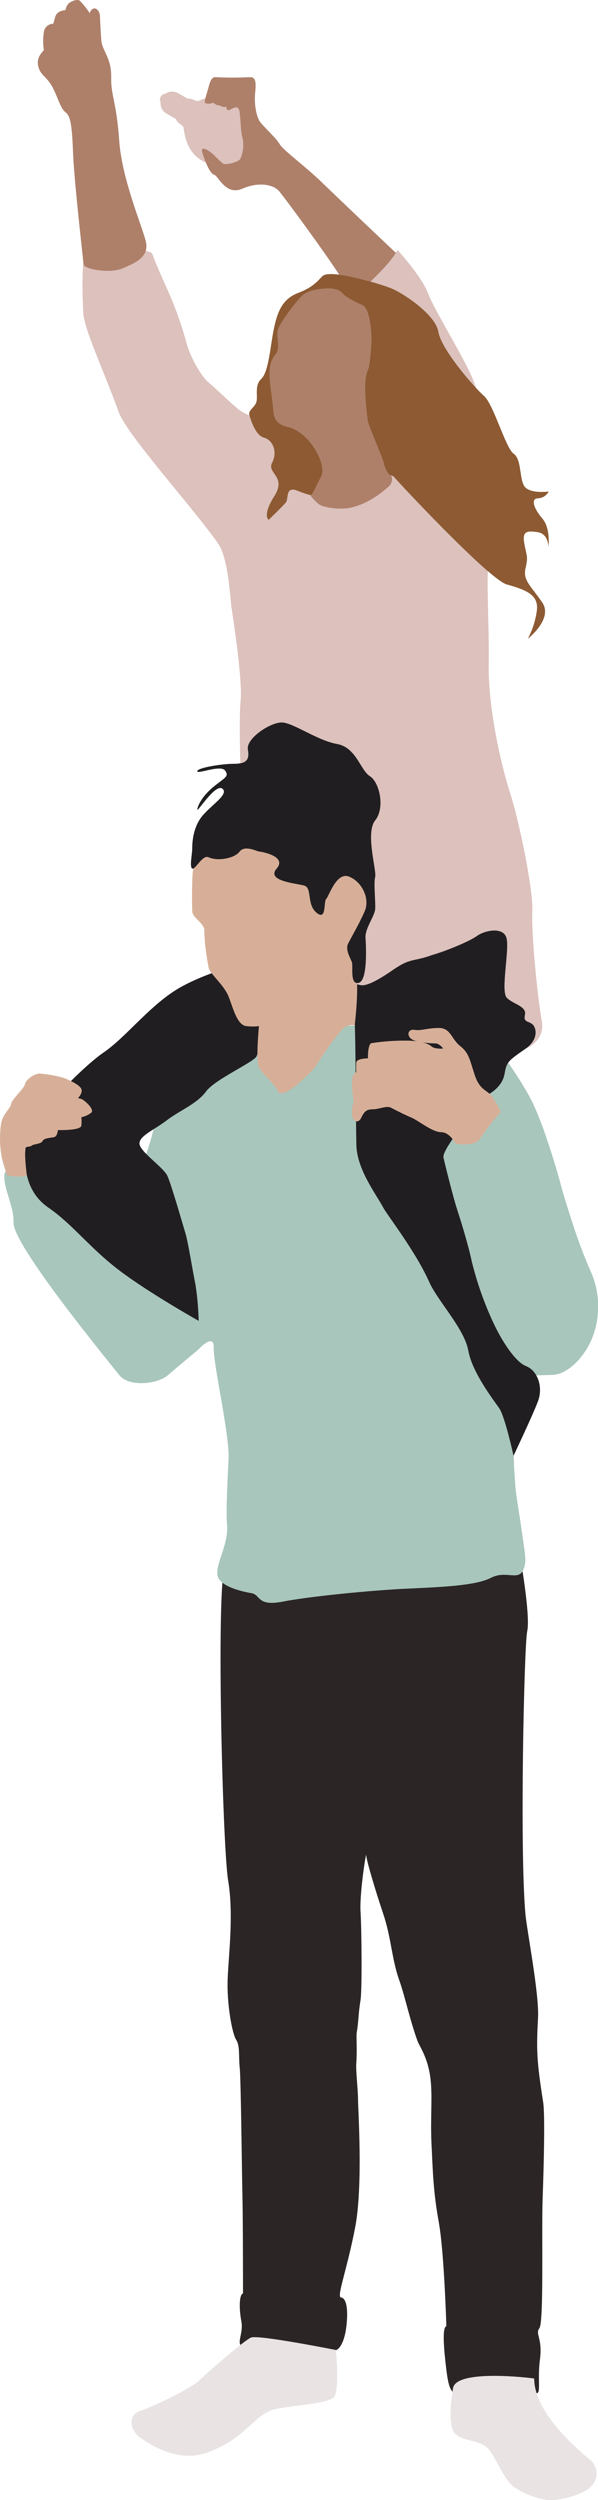 <svg width="85" height="355" viewBox="0 0 85 355" fill="none" xmlns="http://www.w3.org/2000/svg">
<g clip-path="url(#clip0_118_3125)">
<path d="M76.999 144.912C76.456 142.017 75.506 132.733 75.664 129.439C75.821 126.145 73.633 116.085 72.624 113.001C71.196 108.64 69.367 100.412 69.465 94.38C69.562 88.347 69.003 80.777 69.568 79.408C70.132 78.039 72.673 69.229 72.184 66.9C71.696 64.571 71.055 63.665 71.055 63.665C71.055 63.665 67.798 55.476 67.255 53.961C66.349 51.47 61.648 43.858 60.883 41.75C60.003 39.318 56.54 35.534 56.54 35.534L56.214 35.868C55.574 36.979 54.043 38.596 52.616 39.955L52.35 39.879L49.636 42.672C50.187 43.618 50.868 44.484 51.66 45.243C52.876 46.37 51.258 49.184 52.55 50.953C53.842 52.721 54.895 53.363 54.722 54.727C54.548 56.091 55.531 58.102 55.851 59.228C56.161 60.764 56.343 62.322 56.394 63.886C56.475 65.175 40.543 60.032 40.543 60.032C37.536 59.708 35.164 59.175 33.867 58.102C32.569 57.029 30.61 55.099 29.66 54.328C28.71 53.557 27.13 50.915 26.549 48.85C25.892 46.403 25.056 44.006 24.047 41.68C23.075 39.523 22.104 37.367 21.675 36.111C21.593 35.863 21.192 35.701 20.589 35.609C20.166 36.828 18.651 37.464 17.289 38.041C15.595 38.752 12.148 38.208 11.796 37.545C11.689 39.851 11.705 42.162 11.844 44.467C11.926 46.678 14.776 52.705 16.866 58.484C18.071 61.811 27.098 71.661 30.979 77.144C32.477 79.3 32.678 84.691 32.895 86.179C33.112 87.667 34.523 96.687 34.192 99.577C33.861 102.467 34.192 124.657 36.782 130.846C39.371 137.035 49.847 141.214 53.213 139.321C56.578 137.429 58.098 135.984 59.688 135.984C61.279 135.984 66.55 133.828 67.739 132.97C68.927 132.113 71.663 131.558 72.027 133.332C72.391 135.105 71.18 140.766 72.027 141.688C72.874 142.61 74.904 142.896 74.621 144.141C74.339 145.387 75.419 144.891 75.913 145.759C76.407 146.627 76.114 147.958 74.779 148.896C74.773 148.891 77.569 147.807 76.999 144.912Z" fill="#dcc1bc"/>
<path d="M28.742 22.832C29.907 23.5 31.291 23.681 32.59 23.335C33.889 22.989 34.996 22.145 35.669 20.988C36.341 19.831 36.523 18.457 36.175 17.167C35.827 15.877 34.977 14.777 33.812 14.109C31.961 13.031 29.871 13.629 28.183 14.335C28.075 14.384 27.727 14.276 27.727 14.276C27.41 14.088 27.044 13.996 26.674 14.012L25.312 13.23C25.034 13.069 24.716 12.992 24.395 13.007C24.074 13.023 23.765 13.13 23.504 13.316C23.377 13.319 23.253 13.354 23.143 13.418C23.034 13.482 22.943 13.574 22.88 13.683L22.826 13.78C22.763 13.89 22.73 14.015 22.73 14.141C22.73 14.268 22.763 14.392 22.826 14.502C22.792 14.823 22.852 15.146 23 15.433C23.147 15.72 23.375 15.959 23.656 16.12L24.953 16.864C25.127 17.221 25.405 17.518 25.751 17.716C25.751 17.716 26.061 17.953 26.077 18.088C26.354 20.131 26.962 21.791 28.742 22.832Z" fill="#dcc1bc"/>
<path d="M77.205 298.499C77.487 300.278 77.292 307.729 77.129 312.231C76.966 316.733 77.319 329.709 76.673 330.594C76.027 331.478 77.151 331.979 76.749 335.036C76.347 338.093 77.015 340.12 76.098 339.802C75.18 339.484 75.18 340.109 73.965 339.834C72.749 339.559 67.413 339.452 65.79 339.904C64.167 340.357 63.77 339.155 63.445 336.502C63.119 333.85 62.799 330.475 63.445 330.313C63.445 330.313 63.141 319.784 62.359 315.493C61.577 311.201 61.523 308.317 61.339 304.57C61.149 300.613 61.501 297.82 61.187 295.162C60.834 292.148 59.607 290.558 59.341 289.803C58.255 286.822 57.561 283.485 56.757 281.204C55.672 278.169 55.617 275.171 54.483 271.796C53.348 268.421 52.056 264.081 52.056 263.44C52.056 262.798 51.085 268.901 51.248 271.478C51.41 274.055 51.476 282.514 51.248 284.013C50.922 285.965 50.987 286.978 50.705 288.633C50.618 289.113 50.781 291.016 50.645 292.946C50.564 294.116 50.889 296.72 50.889 298.095C50.889 299.47 51.622 310.312 50.488 316.258C49.353 322.205 47.817 326.146 48.463 326.227C49.109 326.308 49.516 327.434 49.272 330.001C49.027 332.567 48.219 333.775 47.491 333.775C46.764 333.775 46.194 334.179 45.385 334.421C44.453 334.615 43.493 334.642 42.552 334.502C41.341 334.421 34.952 333.699 34.301 333.133C33.649 332.567 34.621 331.284 34.301 329.596C33.98 327.909 33.975 325.822 34.54 325.661C34.54 325.661 34.54 315.126 34.458 311.751C34.377 308.376 34.246 295.194 34.073 293.588C33.899 291.981 34.138 290.531 33.568 289.647C32.998 288.763 32.211 284.547 32.363 280.908C32.51 277.409 33.231 271.818 32.423 266.993C31.614 262.168 30.642 223.102 32.097 222.137C33.552 221.172 74.279 223.167 74.279 223.167C74.279 223.167 75.365 229.717 74.936 231.647C74.507 233.577 73.851 262.599 74.686 271.802C74.893 274.109 76.614 282.881 76.483 286.417C76.244 290.908 76.244 292.434 77.205 298.499Z" fill="#2B2526"/>
<path id="foot" d="M47.746 333.694C47.746 333.694 48.289 339.317 47.502 340.336C46.715 341.355 41.998 341.463 39.083 342.104C36.168 342.746 35.044 346.245 29.442 348.266C25.171 349.814 20.953 346.929 19.715 345.964C18.478 344.999 18.152 342.908 19.987 342.32C21.821 341.732 27.217 339.085 28.238 338.088C29.258 337.09 34.659 332.351 35.685 331.925C36.711 331.5 47.746 333.694 47.746 333.694Z" fill="#e9e3e4"/>
<path d="M16.963 195.273C18.342 196.998 22.391 196.556 23.868 195.273C25.344 193.989 28.08 191.736 28.08 191.736C28.08 191.736 30.458 189.105 30.382 191.358C30.306 193.612 32.629 203.715 32.488 207.106C32.358 210.039 32.092 214.563 32.271 216.423C32.537 219.188 30.735 221.814 30.892 223.577C31.049 225.34 34.74 226.051 35.75 226.229C37.091 226.466 36.494 228.149 40.218 227.421C43.941 226.693 52.843 225.803 58.131 225.572C63.418 225.34 67.76 225.092 69.785 224.046C71.81 223 73.509 224.369 74.236 223.162C74.963 221.954 74.665 221.005 74.176 217.479C73.688 213.953 72.977 210.508 73.058 207.872C73.118 206.039 71.972 195.326 72.727 195.326C73.481 195.326 76.717 195.326 78.66 195.219C80.603 195.111 82.867 192.965 84.056 190.286C84.697 188.776 85.027 187.155 85.027 185.517C85.027 183.879 84.697 182.258 84.056 180.748C82.935 178.198 81.962 175.586 81.141 172.926C80.647 171.454 79.974 169.265 79.637 167.955C79.349 166.812 78.383 163.615 77.846 162.111C77.23 160.169 76.492 158.268 75.636 156.418C74.589 154.353 69.953 146.508 66.951 145.969C63.95 145.43 35.12 145.716 35.12 145.716C32.206 146.039 22.456 150.568 22.456 155.722C22.456 160.876 18.999 169.707 17.028 170.031C15.058 170.354 10.015 164.1 7.746 164.887C5.477 165.674 0.787 164.887 0.624 166.817C0.461 168.747 2.009 171.314 1.922 173.567C1.743 176.613 14.423 192.092 16.963 195.273Z" fill="#A8C6BC"/>
<path id="foot2" d="M64.384 339.171C64.384 339.171 63.396 344.509 64.758 345.641C66.121 346.773 68.172 346.444 69.35 347.679C70.528 348.913 71.576 352.137 73.085 353.172C74.512 354.121 76.132 354.747 77.829 355.006C78.958 355.151 82.78 354.466 84.083 353C84.331 352.742 84.522 352.436 84.644 352.1C84.766 351.764 84.815 351.406 84.788 351.05C84.761 350.695 84.66 350.348 84.49 350.034C84.319 349.72 84.085 349.444 83.8 349.226C82.932 348.487 75.929 342.918 75.929 337.743C75.929 337.721 64.709 336.287 64.384 339.171Z" fill="#E9E3E4"/>
<path d="M30.381 191.358C30.349 192.437 30.805 195.051 31.304 197.941C32.737 196.626 31.711 187.903 30.154 180.053C28.319 170.796 23.64 166.736 23.64 166.736C23.64 166.736 21.311 167.464 18.564 168.505C17.989 169.389 17.43 169.955 16.936 170.03C16.478 170.049 16.025 169.922 15.644 169.669C12.203 171.141 9.13 172.866 9.971 174.058C11.741 176.559 15.4 180.738 18.363 184.226C21.327 187.714 25.61 193.757 28.053 191.736C28.08 191.736 30.457 189.105 30.381 191.358Z" fill="#A8C6BC"/>
<path d="M59.64 179.083C59.64 179.083 63.982 187.946 64.677 192.9C65.372 197.855 73.302 211.808 73.302 211.808C73.302 211.808 72.863 205.241 72.591 200.691C72.32 196.141 65.698 181.341 59.64 179.083Z" fill="#A8C6BC"/>
<path d="M74.773 193.984C73.145 193.342 71.218 190.162 70.181 187.946C68.842 185.102 67.793 182.133 67.049 179.083C66.474 176.387 65.312 172.764 64.91 171.535C64.509 170.306 63.363 165.831 63.038 164.38C62.712 162.93 69.595 155.302 69.595 155.302C69.595 155.302 71.375 154.337 71.701 152.568C72.027 150.8 72.108 150.708 74.773 148.87C76.109 147.932 76.402 146.595 75.908 145.732C75.414 144.869 74.328 145.371 74.616 144.115C74.904 142.858 72.874 142.589 72.021 141.662C71.169 140.734 72.39 135.073 72.021 133.305C71.652 131.537 68.922 132.071 67.733 132.944C66.544 133.817 61.257 135.958 59.683 135.958C58.109 135.958 56.567 137.402 53.207 139.295C52.388 139.753 51.15 139.834 49.711 139.661C50.374 140.492 50.39 144.422 50.471 146.794C50.547 149.285 50.575 159.146 50.656 162.601C50.737 166.057 53.435 169.535 54.456 171.443C55.102 172.651 59.048 177.643 61.002 182.026C62.234 184.781 66.001 188.647 66.566 191.784C67.13 194.922 70.154 198.793 70.968 199.979C71.782 201.165 72.993 206.713 72.993 206.713C72.993 206.713 75.658 201.106 76.456 199.014C77.254 196.922 76.396 194.626 74.773 193.984Z" fill="#211E21"/>
<path d="M35.441 136.513C35.441 136.513 28.726 138.179 24.839 140.68C20.953 143.182 17.783 147.365 14.721 149.452C11.66 151.538 4.12 159.156 3.718 162.073C3.317 164.989 3.393 169.081 6.872 171.475C10.351 173.869 12.724 177.185 16.963 180.398C21.202 183.611 28.237 187.557 28.237 187.557C28.198 185.839 28.048 184.124 27.787 182.425C27.336 180.22 26.739 176.333 26.337 175.044C25.936 173.756 24.356 168.181 23.786 166.957C23.216 165.733 19.824 163.501 19.824 162.38C19.824 161.259 21.924 160.45 23.705 159.081C25.485 157.711 27.999 156.752 29.291 154.983C30.582 153.215 36.347 150.724 36.494 149.921C36.64 149.118 42.324 144.308 35.441 136.513Z" fill="#211E21"/>
<path d="M46.91 40.936C45.825 40.936 43.887 41.098 42.97 41.955C42.052 42.812 39.626 46.031 39.463 46.99C39.3 47.95 39.892 49.406 39.192 50.263C38.491 51.12 38.171 52.177 38.388 54.215C38.605 56.253 38.768 56.851 38.866 58.355C38.964 59.859 39.789 60.334 40.918 60.603C44.082 61.364 46.503 66.097 45.667 67.612C44.831 69.127 44.457 70.238 44.191 70.243C43.925 70.249 44.56 70.912 45.233 71.526C45.906 72.141 48.425 72.351 49.576 72.141C52.393 71.629 54.57 69.677 55.243 69.089C55.916 68.502 55.786 67.52 55.46 67.472C55.134 67.423 54.542 66.016 54.542 65.693C54.542 65.369 52.328 60.355 52.236 59.584C51.427 52.953 52.273 52.996 52.436 51.988C52.644 50.767 52.765 49.533 52.8 48.295C52.8 47.168 52.599 43.793 51.508 43.308C50.417 42.823 49.082 42.144 48.637 41.583C48.191 41.022 46.91 40.936 46.91 40.936Z" fill="#AE806A"/>
<path d="M14.211 2.41C14.211 1.175 13.125 0.695 12.756 1.871C12.345 1.238 11.874 0.646 11.35 0.102C10.921 -0.216 9.896 0.264 9.624 0.641C9.456 0.881 9.347 1.156 9.304 1.445C9.304 1.445 8.115 1.445 7.844 2.41L7.572 3.375C7.233 3.374 6.906 3.5 6.657 3.728C6.407 3.955 6.253 4.268 6.226 4.604C6.104 5.421 6.104 6.251 6.226 7.068C6.226 7.284 5.14 7.979 5.417 9.321C5.694 10.664 6.503 10.766 7.306 12.109C8.11 13.451 8.544 15.344 9.25 15.883C9.955 16.422 10.216 17.328 10.379 21.614C10.541 25.9 11.833 36.828 11.866 37.529C11.899 38.23 15.611 38.871 17.392 38.122C19.172 37.372 21.224 36.504 20.741 34.348C20.258 32.191 17.338 25.56 16.941 19.931C16.545 14.303 15.752 13.634 15.807 10.944C15.861 8.254 14.515 7.17 14.406 5.785C14.298 4.399 14.211 2.41 14.211 2.41Z" fill="#AE806A"/>
<path d="M50.754 139.785C51.296 139.785 51.622 140.653 55.818 137.753C58.239 136.076 58.575 136.556 61.013 135.758C63.45 134.96 61.724 132.108 57.447 132.814C53.169 133.521 60.161 127.919 58.923 121.536C57.685 115.153 59.536 109.955 56.784 106.823C54.032 103.691 38.404 100.143 38.1 105.206C37.797 110.268 45.857 129.466 44.473 134.038C43.089 138.61 50.754 139.785 50.754 139.785Z" fill="#dcc1bc"/>
<path d="M11.513 156.034L11.084 155.927C11.084 155.927 11.893 155.123 11.513 154.53C11.133 153.937 9.679 153.301 9.141 153.085C7.998 152.749 6.823 152.534 5.635 152.444C4.875 152.444 3.68 153.301 3.55 153.943C3.42 154.584 1.639 156.142 1.585 156.73C1.531 157.318 0.451 158.175 0.185 159.355C-0.06 160.882 -0.06 162.438 0.185 163.965C0.396 165.356 0.939 166.472 0.939 166.774C0.939 167.076 3.854 167.275 3.8 166.774C3.646 165.597 3.563 164.413 3.55 163.226C3.648 162.639 4.201 162.946 4.484 162.687C4.766 162.429 5.846 162.477 6.063 162.008C6.28 161.539 7.415 161.593 7.789 161.431C8.164 161.269 8.224 160.466 8.224 160.466C8.224 160.466 11.513 160.574 11.568 159.819C11.603 159.428 11.603 159.035 11.568 158.644C12.078 158.541 12.558 158.322 12.968 158.002C13.511 157.544 11.958 156.153 11.513 156.034Z" fill="#D7AF98"/>
<path d="M69.839 155.56C69.139 154.757 68.167 154.757 67.467 152.617C66.767 150.476 66.653 149.506 65.415 148.541C64.177 147.576 64.064 145.969 62.392 145.969C60.72 145.969 59.857 146.401 58.939 146.239C58.022 146.077 57.751 146.988 58.456 147.522C58.713 147.695 59.003 147.815 59.308 147.872C58.769 147.797 58.225 147.761 57.68 147.765C56.044 147.756 54.411 147.877 52.794 148.126C52.252 148.287 52.3 150.282 52.3 150.282C52.3 150.282 50.672 150.282 50.634 150.886C50.596 151.49 50.634 152.25 50.634 152.25C50.634 152.25 50.091 152.45 50.032 153.458C50.03 154.467 50.111 155.475 50.276 156.471C50.06 157.048 49.973 157.664 50.021 158.278C50.113 159.243 50.922 159.647 51.367 158.682C51.812 157.717 52.219 157.517 53.028 157.517C53.837 157.517 54.971 156.978 55.536 157.275C56.1 157.571 57.642 158.353 58.532 158.72C59.422 159.086 61.447 160.768 62.701 160.768C63.955 160.768 64.764 162.418 64.764 162.418C64.764 162.418 67.554 162.903 68.287 161.615C69.155 160.31 70.119 159.071 71.169 157.906C70.826 157.072 70.379 156.284 69.839 155.56ZM61.3 148.552C60.927 148.287 60.502 148.103 60.052 148.013C60.667 148.104 61.287 148.154 61.908 148.163C62.451 148.163 62.994 148.886 62.994 148.886C62.994 148.886 61.854 149.026 61.3 148.568V148.552Z" fill="#D7AF98"/>
<path d="M50.417 145.597C50.417 145.597 51.009 140.745 50.651 138.616C50.292 136.486 50.336 135.224 49.891 134.621C49.446 134.017 52.643 129.396 52.8 127.952C52.958 126.507 50.699 123.93 49.158 123.93C47.616 123.93 44.386 127.547 43.252 123.973C42.117 120.398 30.707 116.899 27.874 122.005C27.874 122.005 27.391 122.684 27.331 124.938C27.271 127.191 27.293 128.674 27.331 129.477C27.369 130.281 29.111 131.208 29.03 132.092C29.091 133.915 29.309 135.73 29.681 137.516C29.899 138.26 31.744 139.845 32.396 141.29C33.047 142.735 33.611 145.63 35.066 145.71C35.645 145.777 36.23 145.777 36.809 145.71C36.809 145.71 36.32 150.611 36.809 151.576C37.297 152.541 39.072 153.911 39.479 154.913C39.886 155.916 41.846 154.428 42.736 153.571C43.854 152.536 44.669 151.84 45.19 150.918C46.206 149.296 47.33 147.744 48.555 146.271C48.775 146.001 49.064 145.796 49.392 145.677C49.72 145.559 50.074 145.531 50.417 145.597Z" fill="#D7AF98"/>
<path d="M29.616 121.719C30.968 122.345 33.34 121.881 34.067 120.916C34.795 119.951 36.575 120.916 36.819 120.916C37.064 120.916 40.864 121.563 39.327 123.331C37.791 125.1 41.998 125.418 43.214 125.741C44.43 126.065 43.534 128.394 44.994 129.601C46.455 130.809 45.966 128.043 46.368 127.644C46.769 127.245 47.822 123.757 49.624 124.48C51.427 125.202 52.637 127.569 51.828 129.418C51.02 131.267 49.869 133.192 49.467 134.022C49.065 134.852 49.787 136.028 50.01 136.594C50.233 137.16 49.684 139.888 50.982 139.564C52.279 139.241 52.035 134.421 51.953 133.138C51.872 131.855 53.245 130.081 53.327 129.116C53.408 128.151 53.088 125.418 53.327 124.533C53.565 123.649 51.899 118.263 53.327 116.495C54.754 114.727 53.962 111.104 52.583 110.225C51.204 109.346 50.64 106.128 47.888 105.642C45.135 105.157 41.737 102.672 40.12 102.591C38.502 102.51 34.941 104.839 35.234 106.451C35.528 108.063 34.833 108.457 33.215 108.457C31.598 108.457 28.113 108.996 28.037 109.503C27.961 110.009 31.353 108.537 31.999 109.422C32.645 110.306 31.836 110.468 30.219 111.832C28.601 113.196 28.047 114.565 28.047 114.969C28.047 115.374 30.642 111.195 31.614 111.993C32.585 112.791 29.985 114.328 28.699 115.934C27.412 117.541 27.32 119.708 27.32 120.517C27.32 121.326 26.918 123.089 27.32 123.331C27.722 123.574 28.786 121.347 29.616 121.719Z" fill="#211E21"/>
<path d="M39.642 27.113C40.326 27.884 46.064 35.679 48.213 39.006C49.717 39.228 51.202 39.556 52.659 39.987C54.07 38.629 55.617 37.011 56.258 35.901C56.258 35.901 48.327 28.396 45.847 25.986C43.366 23.576 40.234 21.322 39.751 20.465C39.268 19.608 37.4 17.948 36.917 17.23C36.434 16.513 36.108 14.74 36.266 13.209C36.423 11.677 36.38 10.88 35.435 10.96C33.853 11.039 32.268 11.039 30.686 10.96C30.143 10.885 29.877 11.446 29.633 12.411C29.388 13.376 28.905 14.567 29.226 14.664C29.587 14.757 29.968 14.729 30.311 14.583C30.311 14.583 30.903 15.09 31.12 14.934C31.12 14.934 31.793 15.306 32.037 15.171C32.282 15.036 32.092 15.629 32.444 15.656C32.797 15.683 33.899 14.502 34.073 16.001C34.247 17.5 34.209 18.697 34.475 19.592C34.686 20.593 34.574 21.634 34.154 22.568C33.829 23.048 32.021 23.506 31.668 23.209C31.315 22.913 30.783 22.406 30.403 22.007C30.023 21.608 28.352 20.39 28.775 21.738C29.198 23.085 29.861 24.66 30.447 24.816C31.033 24.972 32.075 27.819 34.437 26.8C36.798 25.781 38.812 26.202 39.642 27.113Z" fill="#AE806A"/>
<path d="M76.472 70.761C76.789 70.748 77.097 70.652 77.364 70.482C77.631 70.312 77.847 70.076 77.992 69.796C77.992 69.796 75.099 70.195 74.453 68.912C73.807 67.628 74.127 65.213 72.993 64.41C71.858 63.606 70.159 57.401 68.786 56.21C67.413 55.018 62.717 49.621 62.31 47.125C61.903 44.629 57.213 41.583 55.596 40.936C53.978 40.289 47.079 38.203 45.885 39.168C45.342 39.626 44.75 40.699 42.405 41.583C40.06 42.467 39.409 44.392 38.92 46.726C38.432 49.061 38.193 52.835 37.14 53.8C36.087 54.765 36.738 56.371 36.412 57.175C36.087 57.978 35.229 58.253 35.457 58.992C35.685 59.73 36.331 61.838 37.547 62.156C38.763 62.474 39.49 64.167 38.681 65.693C37.873 67.219 40.782 67.623 39.002 70.437C37.221 73.251 38.193 73.812 38.193 73.812C38.193 73.812 40.272 71.807 40.652 71.321C41.032 70.836 40.543 69.073 42.161 69.634C42.801 69.904 43.46 70.131 44.131 70.313C44.131 70.275 44.131 70.254 44.191 70.254C44.457 70.254 44.831 69.176 45.667 67.623C46.503 66.07 44.082 61.364 40.918 60.614C39.789 60.345 38.969 59.865 38.866 58.366C38.763 56.867 38.605 56.264 38.388 54.226C38.171 52.188 38.491 51.131 39.192 50.274C39.892 49.417 39.3 47.966 39.463 47.001C39.626 46.036 42.052 42.823 42.97 41.966C43.887 41.109 45.83 40.947 46.91 40.947C46.91 40.947 48.191 41.028 48.637 41.594C49.082 42.16 50.417 42.839 51.508 43.319C52.599 43.799 52.8 47.179 52.8 48.306C52.765 49.544 52.644 50.778 52.436 51.999C52.273 53.007 51.427 52.964 52.236 59.595C52.328 60.366 54.542 65.386 54.542 65.704C54.542 66.022 55.129 67.418 55.46 67.477C55.66 67.502 55.849 67.585 56.003 67.715C56.736 68.599 69.519 82.271 72.027 82.988C74.534 83.705 76.559 84.352 76.32 86.606C76.141 88.038 75.702 89.427 75.023 90.703C75.023 90.703 78.654 87.889 77.08 85.56C75.506 83.231 74.296 82.427 74.697 80.708C75.099 78.988 74.86 79.02 74.54 77.252C74.22 75.484 74.779 75.327 76.402 75.564C78.025 75.802 77.938 77.721 77.938 77.721C77.938 77.721 78.329 75.068 77.08 73.618C75.832 72.168 75.425 70.761 76.472 70.761Z" fill="#8D5A33"/>
</g>
<defs>
<clipPath id="clip0_118_3125">
<rect width="85" height="355" fill="white"/>
</clipPath>
</defs>
</svg>
